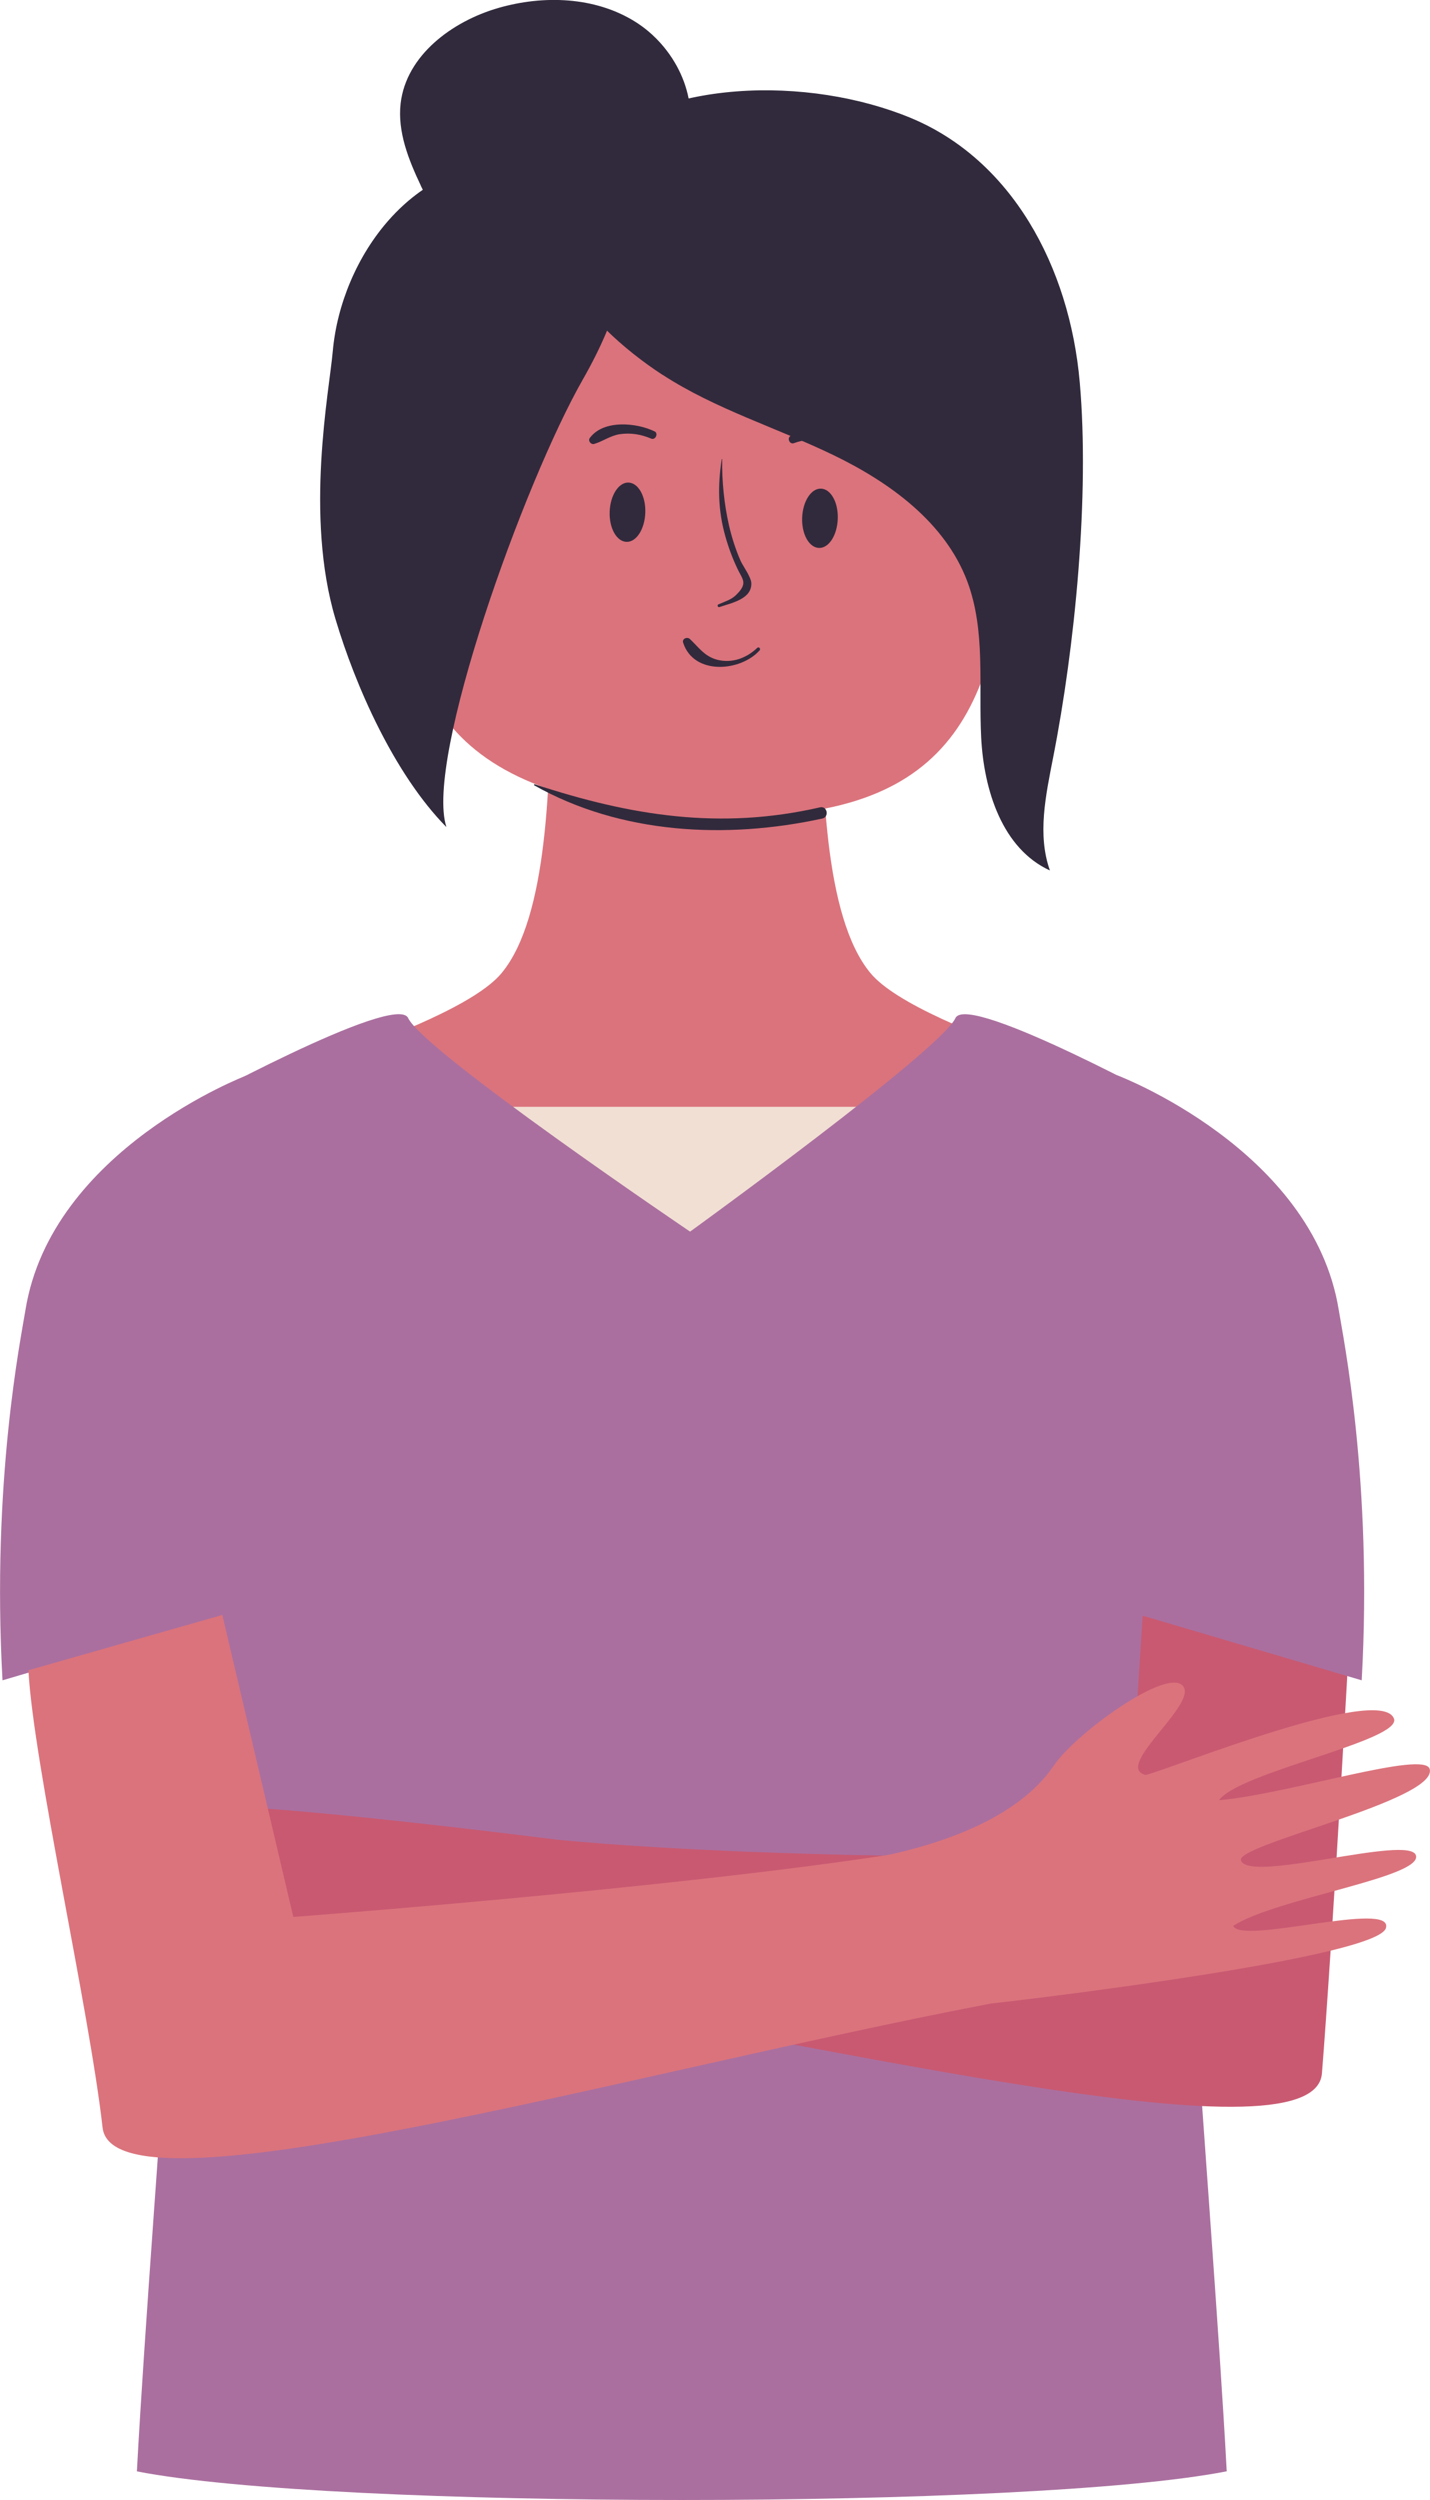 <?xml version="1.0" encoding="UTF-8"?> <svg xmlns="http://www.w3.org/2000/svg" id="Layer_2" data-name="Layer 2" viewBox="0 0 96.73 169.04"><defs><style> .cls-1 { fill: #f2dfd4; } .cls-2 { fill: #aa6f9f; } .cls-3 { fill: #312a3c; } .cls-4 { fill: #db737c; } .cls-5 { fill: #c95971; } </style></defs><g id="OBJECTS"><g><g><path class="cls-4" d="m58.89,65.81c-3.18-3.82-3.28-13.09-3.38-19.87-3.87.02-14.33.02-18.21,0-.11,6.77-.2,16.05-3.38,19.87-3.39,4.07-21.57,8.63-20.97,9.2,4.43,4.08,18.66,27.39,32.99,27.43,14.64.05,29.4-23.26,33.92-27.43.61-.57-17.57-5.13-20.97-9.2Z"></path><polygon class="cls-1" points="34.71 74.84 57.93 74.84 46.2 93.17 34.71 74.84"></polygon><path class="cls-2" d="m82.98,167.11c-1.03-19.23-4.68-58.73-3.59-71.07.55-6.2.56-21.03.56-21.03,0,0-14.48-7.95-15.32-6.17-1.03,2.2-17.95,14.44-17.95,14.44,0,0-18.01-12.18-19.07-14.44-.83-1.79-15.32,6.17-15.32,6.17,0,0,.02,14.83.56,21.03,1.09,12.33-2.56,51.84-3.59,71.07,13.17,2.58,60.52,2.58,73.69,0Z"></path><g><g><path class="cls-5" d="m12.93,122.37c-.46,1.61-3.41,4.97-.41,6.76-.45,1.34,12.46,4.4,16.7,4.71,0,0,9.74,1.58,10.68,1.46,2.95-.36-2.02-8.29-2.36-10.92,0,0-24.31-3.1-24.62-2.01Z"></path><path class="cls-5" d="m91.71,100.88c-.14,6.42-1.64,31.19-2.29,39.32-.51,6.39-35.08-2.41-60.19-6.36-1.95-.31-1.68-10.62,5.57-9.75,15.08,1.81,41.46,1.46,41.46,1.46l1.28-20.19,14.18-4.47Z"></path></g><path class="cls-2" d="m71.77,107.63c.4-17.32,1.67-34.38,3.83-34.91,0,0,13.21,5.01,14.96,15.87.29,1.81,2.3,11.57,1.55,25.03l-20.34-6Z"></path></g><g><path class="cls-2" d="m20.51,107.63c-.4-17.32-1.67-34.38-3.83-34.91,0,0-13.21,5.01-14.96,15.87-.29,1.81-2.3,11.57-1.55,25.03l20.34-6Z"></path><g><path class="cls-4" d="m79.87,113.88c1.64,1.01-4.68,5.58-2.37,6.14,1.64-.38,15.84-6.16,16.79-3.82.61,1.49-10.52,3.63-11.83,5.53,4.81-.44,13.9-3.4,14.25-2.11.56,2.11-13.12,5.1-12.77,6.17.51,1.6,11.41-1.78,11.84-.33.44,1.49-9.42,2.88-12.36,4.76.5,1.32,10.87-1.76,10.33.15-.55,1.94-22.64,4.66-26.86,5.12,0,0-9.69,1.9-10.63,1.82-2.96-.26-2.05-8.43-1.8-11.07,0,0,12.61-.64,16.82-6.85,1.46-2.15,7.24-6.33,8.59-5.51Z"></path><path class="cls-4" d="m1.92,112.93c.36,6.42,4.1,22.84,5.02,30.94.73,6.37,34.98-3.58,59.95-8.37,1.94-.37.52-11.2-6.7-10.09-15.01,2.31-40.35,4.21-40.35,4.21l-4.8-20.42-13.12,3.74Z"></path></g></g></g><g><g><path class="cls-4" d="m27.36,33.39c-.92,12.72,1.81,20.42,18.97,21.66,17.16,1.24,20.97-5.99,21.89-18.71,1.9-26.35-38.72-32.69-40.87-2.95Z"></path><path class="cls-3" d="m36.13,53.1c5.88,3.31,12.99,3.66,19.49,2.25.49-.11.34-.87-.15-.76-6.75,1.55-12.82.57-19.3-1.56-.04-.01-.07.05-.03.07h0Z"></path></g><g><path class="cls-3" d="m54.26,35.01c-.04,1.11.47,2.02,1.14,2.04s1.23-.86,1.27-1.97c.04-1.11-.47-2.02-1.14-2.04-.66-.02-1.23.86-1.27,1.97Z"></path><path class="cls-3" d="m41.24,34.6c-.04,1.11.47,2.02,1.14,2.04s1.23-.86,1.27-1.97c.04-1.11-.47-2.02-1.14-2.04-.66-.02-1.23.86-1.27,1.97Z"></path><path class="cls-3" d="m44.05,29.66c-.68-.29-1.39-.41-2.13-.3-.64.1-1.13.48-1.73.66-.22.06-.44-.22-.29-.41.93-1.25,3.16-1.03,4.38-.44.27.13.06.61-.23.49h0Z"></path><path class="cls-3" d="m53.5,29.46c1.26-.51,3.49-.58,4.34.72.13.2-.1.46-.32.39-.59-.21-1.05-.62-1.69-.76-.73-.17-1.45-.09-2.14.16-.29.1-.48-.39-.19-.5h0Z"></path><path class="cls-3" d="m51.39,43.97c-1.29,1.45-4.46,1.71-5.18-.51-.09-.28.28-.42.46-.25.62.59,1,1.19,1.88,1.41.99.24,1.96-.13,2.67-.81.11-.11.26.06.16.17h0Z"></path><path class="cls-3" d="m48.85,31.05c-.02,1.49.13,3.01.46,4.47.19.82.45,1.64.79,2.41.15.33.69,1.07.72,1.47.07,1.09-1.29,1.36-2.16,1.65-.1.03-.17-.13-.07-.18.36-.16.87-.32,1.16-.6.89-.84.47-1.08.12-1.84-.33-.7-.6-1.43-.81-2.18-.49-1.74-.52-3.41-.24-5.2,0-.02.04-.02.04,0h0Z"></path></g><g><path class="cls-3" d="m44.83,25.35c3.57,2.32,7.71,3.57,11.54,5.42,3.83,1.85,7.56,4.56,9.06,8.54,1.25,3.33.76,7.01.94,10.56.18,3.55,1.42,7.51,4.65,8.99-.86-2.42-.28-5.08.21-7.6,1.49-7.55,2.48-17.72,1.81-25.39-.69-7.9-4.64-15.07-11.42-17.89-6.84-2.84-17.15-2.78-22.49,2.47-5.12,5.05.38,11.44,5.69,14.9Z"></path><path class="cls-3" d="m30.18,55.91c-3.51-3.57-6.14-9.52-7.49-14.06-2.08-6.97-.42-15.4-.18-18.1.55-6.24,5.38-13.24,12.74-12.75,7.48.5,9.17,5.91,4.18,14.65-4,7.01-10.7,25.67-9.24,30.25Z"></path><path class="cls-3" d="m28.47,12.56c-.83-1.75-1.59-3.64-1.37-5.57.38-3.25,3.49-5.56,6.64-6.46,3.04-.87,6.49-.75,9.18.91,2.7,1.66,4.41,5.05,3.57,8.1-1.12,4.09-5.73,6.51-9.57,7.16-4.07.69-6.56-.15-8.46-4.15Z"></path></g></g></g></g></svg> 